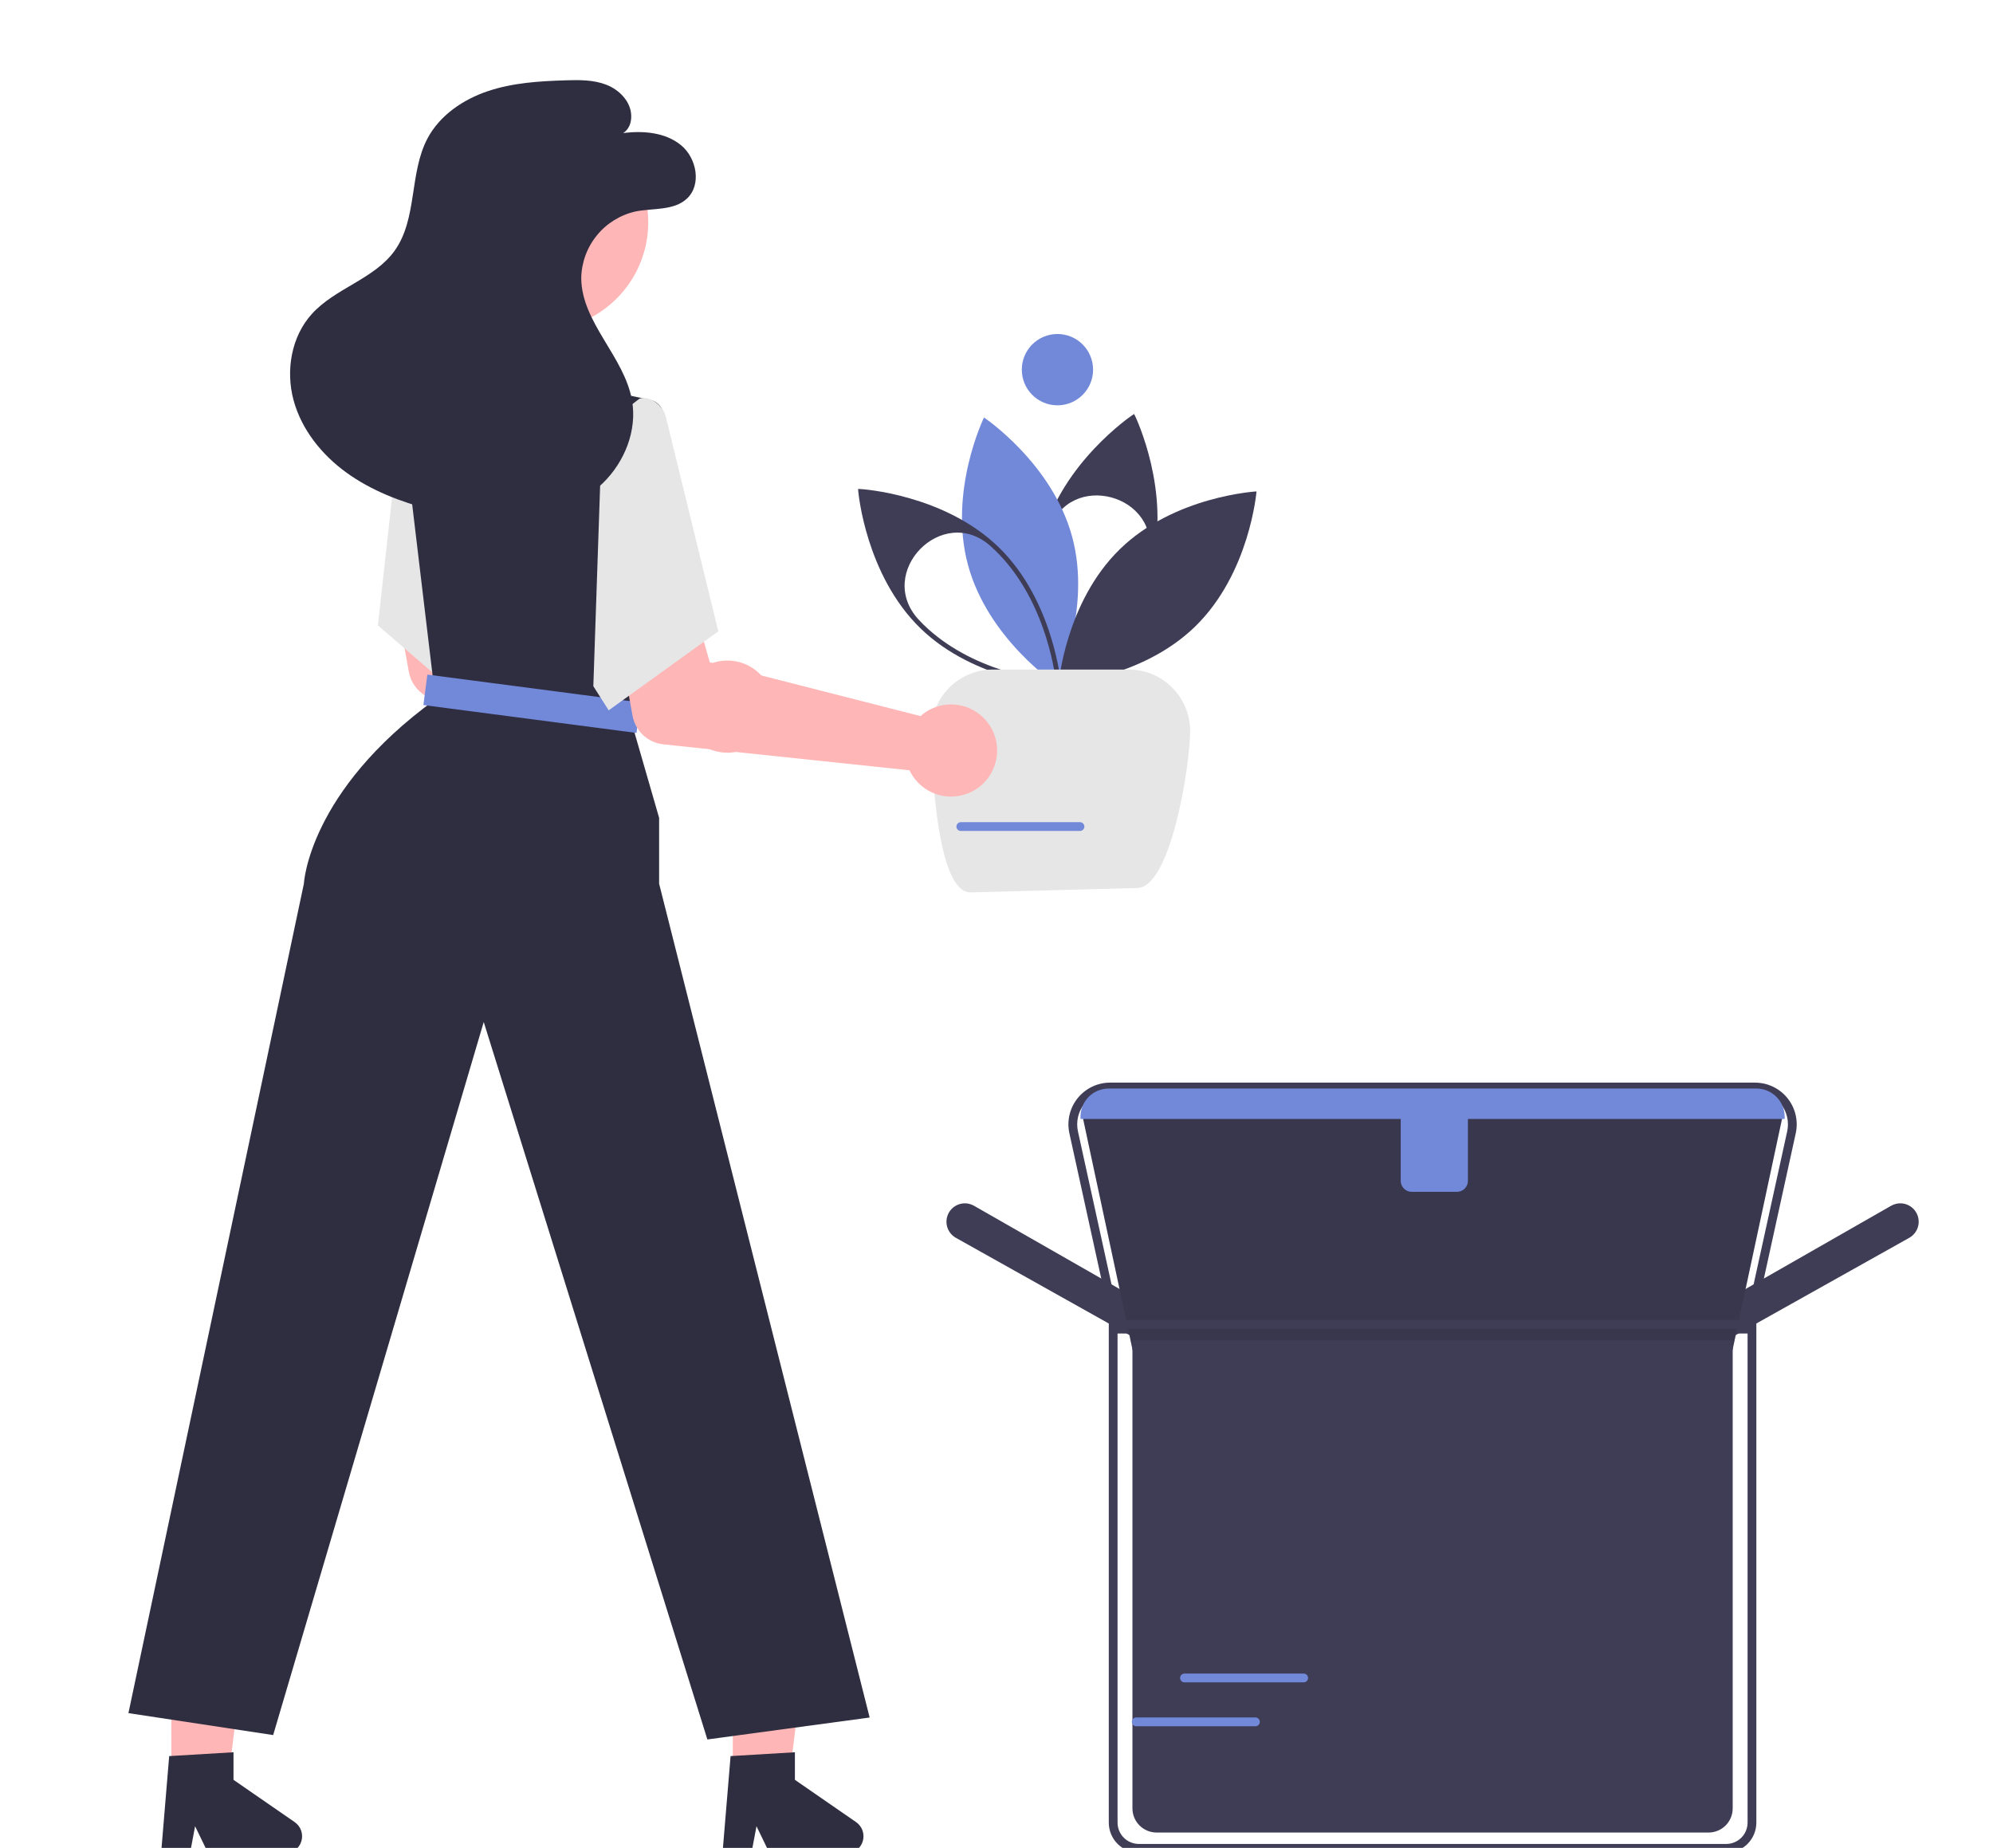 <svg width="398" height="369" viewBox="0 0 398 369" fill="none" xmlns="http://www.w3.org/2000/svg">
<g clip-path="url(#clip0_9_941)">
<path d="M211.703 137.338L211.465 136.848C211.392 136.699 204.258 121.775 208.235 107.064C212.213 92.354 225.892 83.064 226.028 82.972L226.48 82.669L226.719 83.159C226.791 83.308 233.925 98.232 229.948 112.943C225.971 127.653 212.29 136.944 212.153 137.035L211.703 137.338ZM229.375 111.279C232.045 98.736 213.446 93.73 209.552 105.949C209.409 106.397 209.276 106.85 209.151 107.309C205.678 120.153 210.895 133.205 212.086 135.917C214.48 134.174 225.561 125.538 229.034 112.694C229.161 112.226 229.274 111.754 229.375 111.279Z" fill="#3F3D56"/>
<path d="M193.306 112.819C197.283 127.531 210.911 136.641 210.911 136.641C210.911 136.641 218.086 121.901 214.109 107.189C210.131 92.478 196.504 83.368 196.504 83.368C196.504 83.368 189.329 98.108 193.306 112.819Z" fill="#7289DA"/>
<path d="M211.919 137.132L211.376 137.102C211.211 137.093 194.71 136.076 183.794 125.447C172.878 114.817 171.419 98.338 171.405 98.173L171.361 97.631L171.904 97.661C172.069 97.67 188.57 98.687 199.484 109.316C210.399 119.946 211.86 136.425 211.874 136.59L211.919 137.132ZM184.456 124.767C193.988 134.057 207.919 135.833 210.868 136.113C210.51 133.171 208.355 119.287 198.823 109.997C198.482 109.665 198.136 109.343 197.785 109.03C188.212 100.503 174.76 114.289 183.442 123.722C183.771 124.08 184.109 124.428 184.456 124.767Z" fill="#3F3D56"/>
<path d="M223.645 109.657C212.731 120.287 211.398 136.629 211.398 136.629C211.398 136.629 227.76 135.735 238.674 125.105C249.588 114.475 250.924 98.132 250.924 98.132C250.924 98.132 234.559 99.026 223.645 109.657Z" fill="#3F3D56"/>
<path d="M211.17 80.939C215.101 80.939 218.287 77.751 218.287 73.818C218.287 69.885 215.101 66.697 211.17 66.697C207.24 66.697 204.053 69.885 204.053 73.818C204.053 77.751 207.24 80.939 211.17 80.939Z" fill="#7289DA"/>
<path d="M198.256 133.704H225.407C228.66 133.704 231.778 134.996 234.078 137.297C236.378 139.598 237.669 142.719 237.669 145.973C237.669 152.748 233.832 177.326 227.059 177.326L193.777 178.202C187.004 178.202 185.994 152.748 185.994 145.973C185.994 142.719 187.286 139.598 189.585 137.297C191.885 134.996 195.004 133.704 198.256 133.704Z" fill="#E6E6E6"/>
<path d="M140.311 133.348C139.904 133.611 139.519 133.906 139.159 134.23L97.07 123.494L94.199 113.334L78.307 115.666L81.644 134.147C81.913 135.64 82.659 137.005 83.77 138.038C84.881 139.07 86.297 139.714 87.805 139.873L136.951 145.051C137.752 146.74 139.047 148.144 140.665 149.077C142.283 150.011 144.147 150.429 146.009 150.277C147.87 150.124 149.641 149.408 151.086 148.224C152.531 147.04 153.581 145.444 154.097 143.648C154.613 141.852 154.571 139.941 153.975 138.17C153.379 136.399 152.258 134.851 150.762 133.733C149.265 132.615 147.464 131.979 145.597 131.91C143.731 131.841 141.888 132.343 140.313 133.348H140.311Z" fill="#FFB6B6"/>
<path d="M75.467 124.888L86.31 134.248L101.48 147.332L108.18 113.031L108.881 109.464L109.433 106.634L94.061 79.844L81.248 80.58L80.372 80.632L80.354 80.825L80.153 82.622L77.525 106.266L77.464 106.835L75.467 124.888Z" fill="#E6E6E6"/>
<path d="M146.34 359.466H157.078L162.187 318.025H146.338L146.34 359.466Z" fill="#FFB6B6"/>
<path d="M34.23 360.343H44.968L50.077 318.902H34.228L34.23 360.343Z" fill="#FFB6B6"/>
<path d="M25.647 342.093L54.55 346.474L96.6 204.084L141.261 347.351L173.668 342.969L131.626 176.462V163.316L125.933 143.599L126.529 138.262L130.671 100.938L132.467 84.751L132.584 83.706C132.681 82.828 132.449 81.946 131.932 81.23C131.415 80.515 130.65 80.017 129.787 79.835L116.299 76.996H94.257L81.25 80.58L80.357 80.825L79.954 80.939L80.155 82.622L83.203 108.194L83.37 109.596L86.313 134.248L86.961 139.655C61.561 158.058 60.685 176.462 60.685 176.462L25.647 342.093Z" fill="#2F2E41"/>
<path d="M107.941 65.91C119.822 65.91 129.453 56.273 129.453 44.386C129.453 32.498 119.822 22.861 107.941 22.861C96.06 22.861 86.429 32.498 86.429 44.386C86.429 56.273 96.06 65.91 107.941 65.91Z" fill="#FFB6B6"/>
<path d="M85.346 134.709L84.551 140.792L127.106 146.361L127.901 140.278L85.346 134.709Z" fill="#7289DA"/>
<path d="M184.98 142.111C184.573 142.375 184.188 142.67 183.828 142.994L141.739 132.258L138.868 122.098L122.976 124.43L126.312 142.911C126.582 144.404 127.328 145.769 128.439 146.801C129.55 147.834 130.966 148.478 132.474 148.637L181.62 153.815C182.42 155.503 183.716 156.907 185.334 157.841C186.952 158.774 188.816 159.193 190.678 159.04C192.539 158.888 194.31 158.172 195.755 156.988C197.2 155.804 198.25 154.207 198.766 152.411C199.282 150.615 199.239 148.705 198.644 146.933C198.048 145.162 196.927 143.615 195.43 142.497C193.934 141.378 192.133 140.743 190.266 140.674C188.4 140.605 186.557 141.106 184.982 142.111H184.98Z" fill="#FFB6B6"/>
<path d="M120.24 85.321L127.685 79.625C129.699 78.86 132.456 81.031 132.94 83.13L143.45 126.071L121.554 141.846L118.488 137.026L120.24 85.321Z" fill="#E6E6E6"/>
<path d="M124.425 26.565C128.448 26.072 132.863 26.42 135.999 28.99C139.134 31.559 140.147 36.901 137.177 39.662C134.55 42.106 130.439 41.531 126.918 42.226C123.886 42.906 121.168 44.585 119.202 46.993C117.235 49.401 116.133 52.4 116.072 55.509C116.124 64.425 124.676 71.177 126.213 79.959C127.264 85.954 124.734 92.262 120.366 96.496C115.998 100.731 109.993 103.019 103.943 103.638C97.892 104.258 91.775 103.312 85.895 101.756C79.991 100.194 74.178 97.978 69.224 94.405C64.27 90.832 60.209 85.794 58.618 79.894C57.027 73.995 58.169 67.23 62.269 62.7C66.962 57.513 74.77 55.73 78.831 50.032C83.385 43.645 81.698 34.55 85.382 27.626C87.841 23.003 92.498 19.85 97.462 18.189C102.425 16.527 107.726 16.199 112.957 16.039C115.707 15.951 118.541 15.926 121.103 16.929C123.665 17.933 125.92 20.218 126.05 22.968C126.179 25.718 124.425 26.565 124.425 26.565Z" fill="#2F2E41"/>
<path d="M342.83 268.72L346.66 258.501L346.797 258.422L377.661 240.776C377.993 240.586 378.353 240.45 378.727 240.371C379.587 240.19 380.483 240.323 381.253 240.746C382.023 241.169 382.616 241.854 382.924 242.677C383.233 243.5 383.237 244.406 382.935 245.232C382.633 246.057 382.045 246.747 381.279 247.176L342.83 268.72Z" fill="#3F3D56"/>
<path d="M229.332 268.72L190.887 247.178C190.121 246.749 189.533 246.059 189.231 245.233C188.929 244.407 188.933 243.501 189.242 242.678C189.55 241.854 190.144 241.169 190.914 240.746C191.684 240.323 192.58 240.19 193.44 240.371C193.814 240.45 194.174 240.586 194.506 240.776L225.507 258.501L229.332 268.72Z" fill="#3F3D56"/>
<path d="M345.897 269.989H226.267L216.205 223.005H355.959L345.897 269.989Z" fill="#3F3D56"/>
<path d="M349.837 266.289H222.327L213.556 226.308C213.289 225.091 213.298 223.829 213.583 222.616C213.868 221.403 214.42 220.27 215.201 219.299C215.981 218.328 216.969 217.545 218.092 217.006C219.215 216.468 220.445 216.189 221.69 216.188H350.474C351.72 216.189 352.949 216.468 354.072 217.006C355.195 217.545 356.183 218.328 356.963 219.299C357.744 220.27 358.296 221.403 358.581 222.616C358.866 223.829 358.875 225.091 358.608 226.308L349.837 266.289ZM223.736 264.536H348.428L356.897 225.931C357.108 224.97 357.101 223.974 356.876 223.016C356.651 222.059 356.215 221.163 355.598 220.397C354.982 219.63 354.202 219.012 353.315 218.587C352.428 218.162 351.458 217.941 350.474 217.941H221.69C220.706 217.941 219.736 218.162 218.849 218.587C217.962 219.012 217.182 219.631 216.565 220.397C215.949 221.164 215.513 222.059 215.288 223.017C215.063 223.975 215.056 224.971 215.267 225.932L223.736 264.536Z" fill="#3F3D56"/>
<path opacity="0.1" d="M345.897 269.989H226.267L216.205 223.005H355.959L345.897 269.989Z" fill="black"/>
<path d="M344.738 369.968H227.426C225.834 369.966 224.309 369.333 223.183 368.207C222.058 367.081 221.425 365.555 221.423 363.963V263.599H350.74V363.963C350.738 365.555 350.105 367.081 348.98 368.207C347.855 369.333 346.329 369.966 344.738 369.968ZM223.175 265.352V363.963C223.176 365.09 223.625 366.171 224.422 366.968C225.218 367.766 226.299 368.214 227.426 368.215H344.738C345.865 368.214 346.945 367.766 347.742 366.968C348.539 366.171 348.987 365.09 348.989 363.963V265.352H223.175Z" fill="#3F3D56"/>
<path d="M226.146 267.63V361.117C226.147 362.395 226.655 363.62 227.559 364.524C228.462 365.427 229.686 365.935 230.963 365.937H341.201C342.478 365.935 343.702 365.427 344.605 364.524C345.508 363.62 346.016 362.395 346.018 361.117V267.63H226.146Z" fill="#3F3D56"/>
<path d="M356.397 223.443H215.767V223.005C215.769 221.511 216.362 220.08 217.418 219.024C218.473 217.968 219.904 217.374 221.397 217.372H350.767C352.259 217.374 353.69 217.968 354.746 219.024C355.801 220.08 356.395 221.511 356.397 223.005V223.443Z" fill="#7289DA"/>
<path d="M145.896 350.674L158.742 349.907V355.414L170.955 363.853C171.558 364.27 172.013 364.869 172.252 365.562C172.491 366.256 172.502 367.007 172.284 367.708C172.066 368.408 171.63 369.02 171.039 369.455C170.449 369.889 169.735 370.124 169.002 370.124H153.708L151.072 364.677L150.043 370.124H144.277L145.896 350.674Z" fill="#2F2E41"/>
<path d="M33.786 350.674L46.632 349.907V355.414L58.845 363.853C59.448 364.27 59.902 364.869 60.141 365.562C60.38 366.256 60.392 367.007 60.174 367.708C59.956 368.408 59.519 369.02 58.929 369.455C58.338 369.889 57.624 370.124 56.891 370.124H41.598L38.962 364.677L37.933 370.124H32.166L33.786 350.674Z" fill="#2F2E41"/>
<path d="M250.708 344.709H226.904C226.672 344.709 226.449 344.617 226.285 344.453C226.121 344.288 226.028 344.065 226.028 343.833C226.028 343.601 226.121 343.378 226.285 343.213C226.449 343.049 226.672 342.957 226.904 342.957H250.708C250.94 342.957 251.163 343.049 251.327 343.213C251.491 343.378 251.583 343.601 251.583 343.833C251.583 344.065 251.491 344.288 251.327 344.453C251.163 344.617 250.94 344.709 250.708 344.709Z" fill="#7289DA"/>
<path d="M260.342 335.946H236.539C236.306 335.946 236.084 335.853 235.919 335.689C235.755 335.525 235.663 335.302 235.663 335.069C235.663 334.837 235.755 334.614 235.919 334.45C236.084 334.285 236.306 334.193 236.539 334.193H260.342C260.574 334.193 260.797 334.285 260.961 334.45C261.126 334.614 261.218 334.837 261.218 335.069C261.218 335.302 261.126 335.525 260.961 335.689C260.797 335.853 260.574 335.946 260.342 335.946Z" fill="#7289DA"/>
<path d="M215.673 165.933H191.87C191.637 165.933 191.415 165.841 191.25 165.676C191.086 165.512 190.994 165.289 190.994 165.057C190.994 164.824 191.086 164.601 191.25 164.437C191.415 164.273 191.637 164.18 191.87 164.18H215.673C215.905 164.18 216.128 164.273 216.292 164.437C216.457 164.601 216.549 164.824 216.549 165.057C216.549 165.289 216.457 165.512 216.292 165.676C216.128 165.841 215.905 165.933 215.673 165.933Z" fill="#7289DA"/>
<path d="M290.952 237.993H281.911C281.331 237.993 280.774 237.762 280.364 237.351C279.953 236.94 279.722 236.383 279.722 235.803V220.137H293.142V235.803C293.141 236.383 292.91 236.94 292.5 237.351C292.089 237.762 291.533 237.993 290.952 237.993Z" fill="#7289DA"/>
</g>
<defs>
<clipPath id="clip0_9_941">
<rect width="398" height="369" fill="white"/>
</clipPath>
</defs>
</svg>
